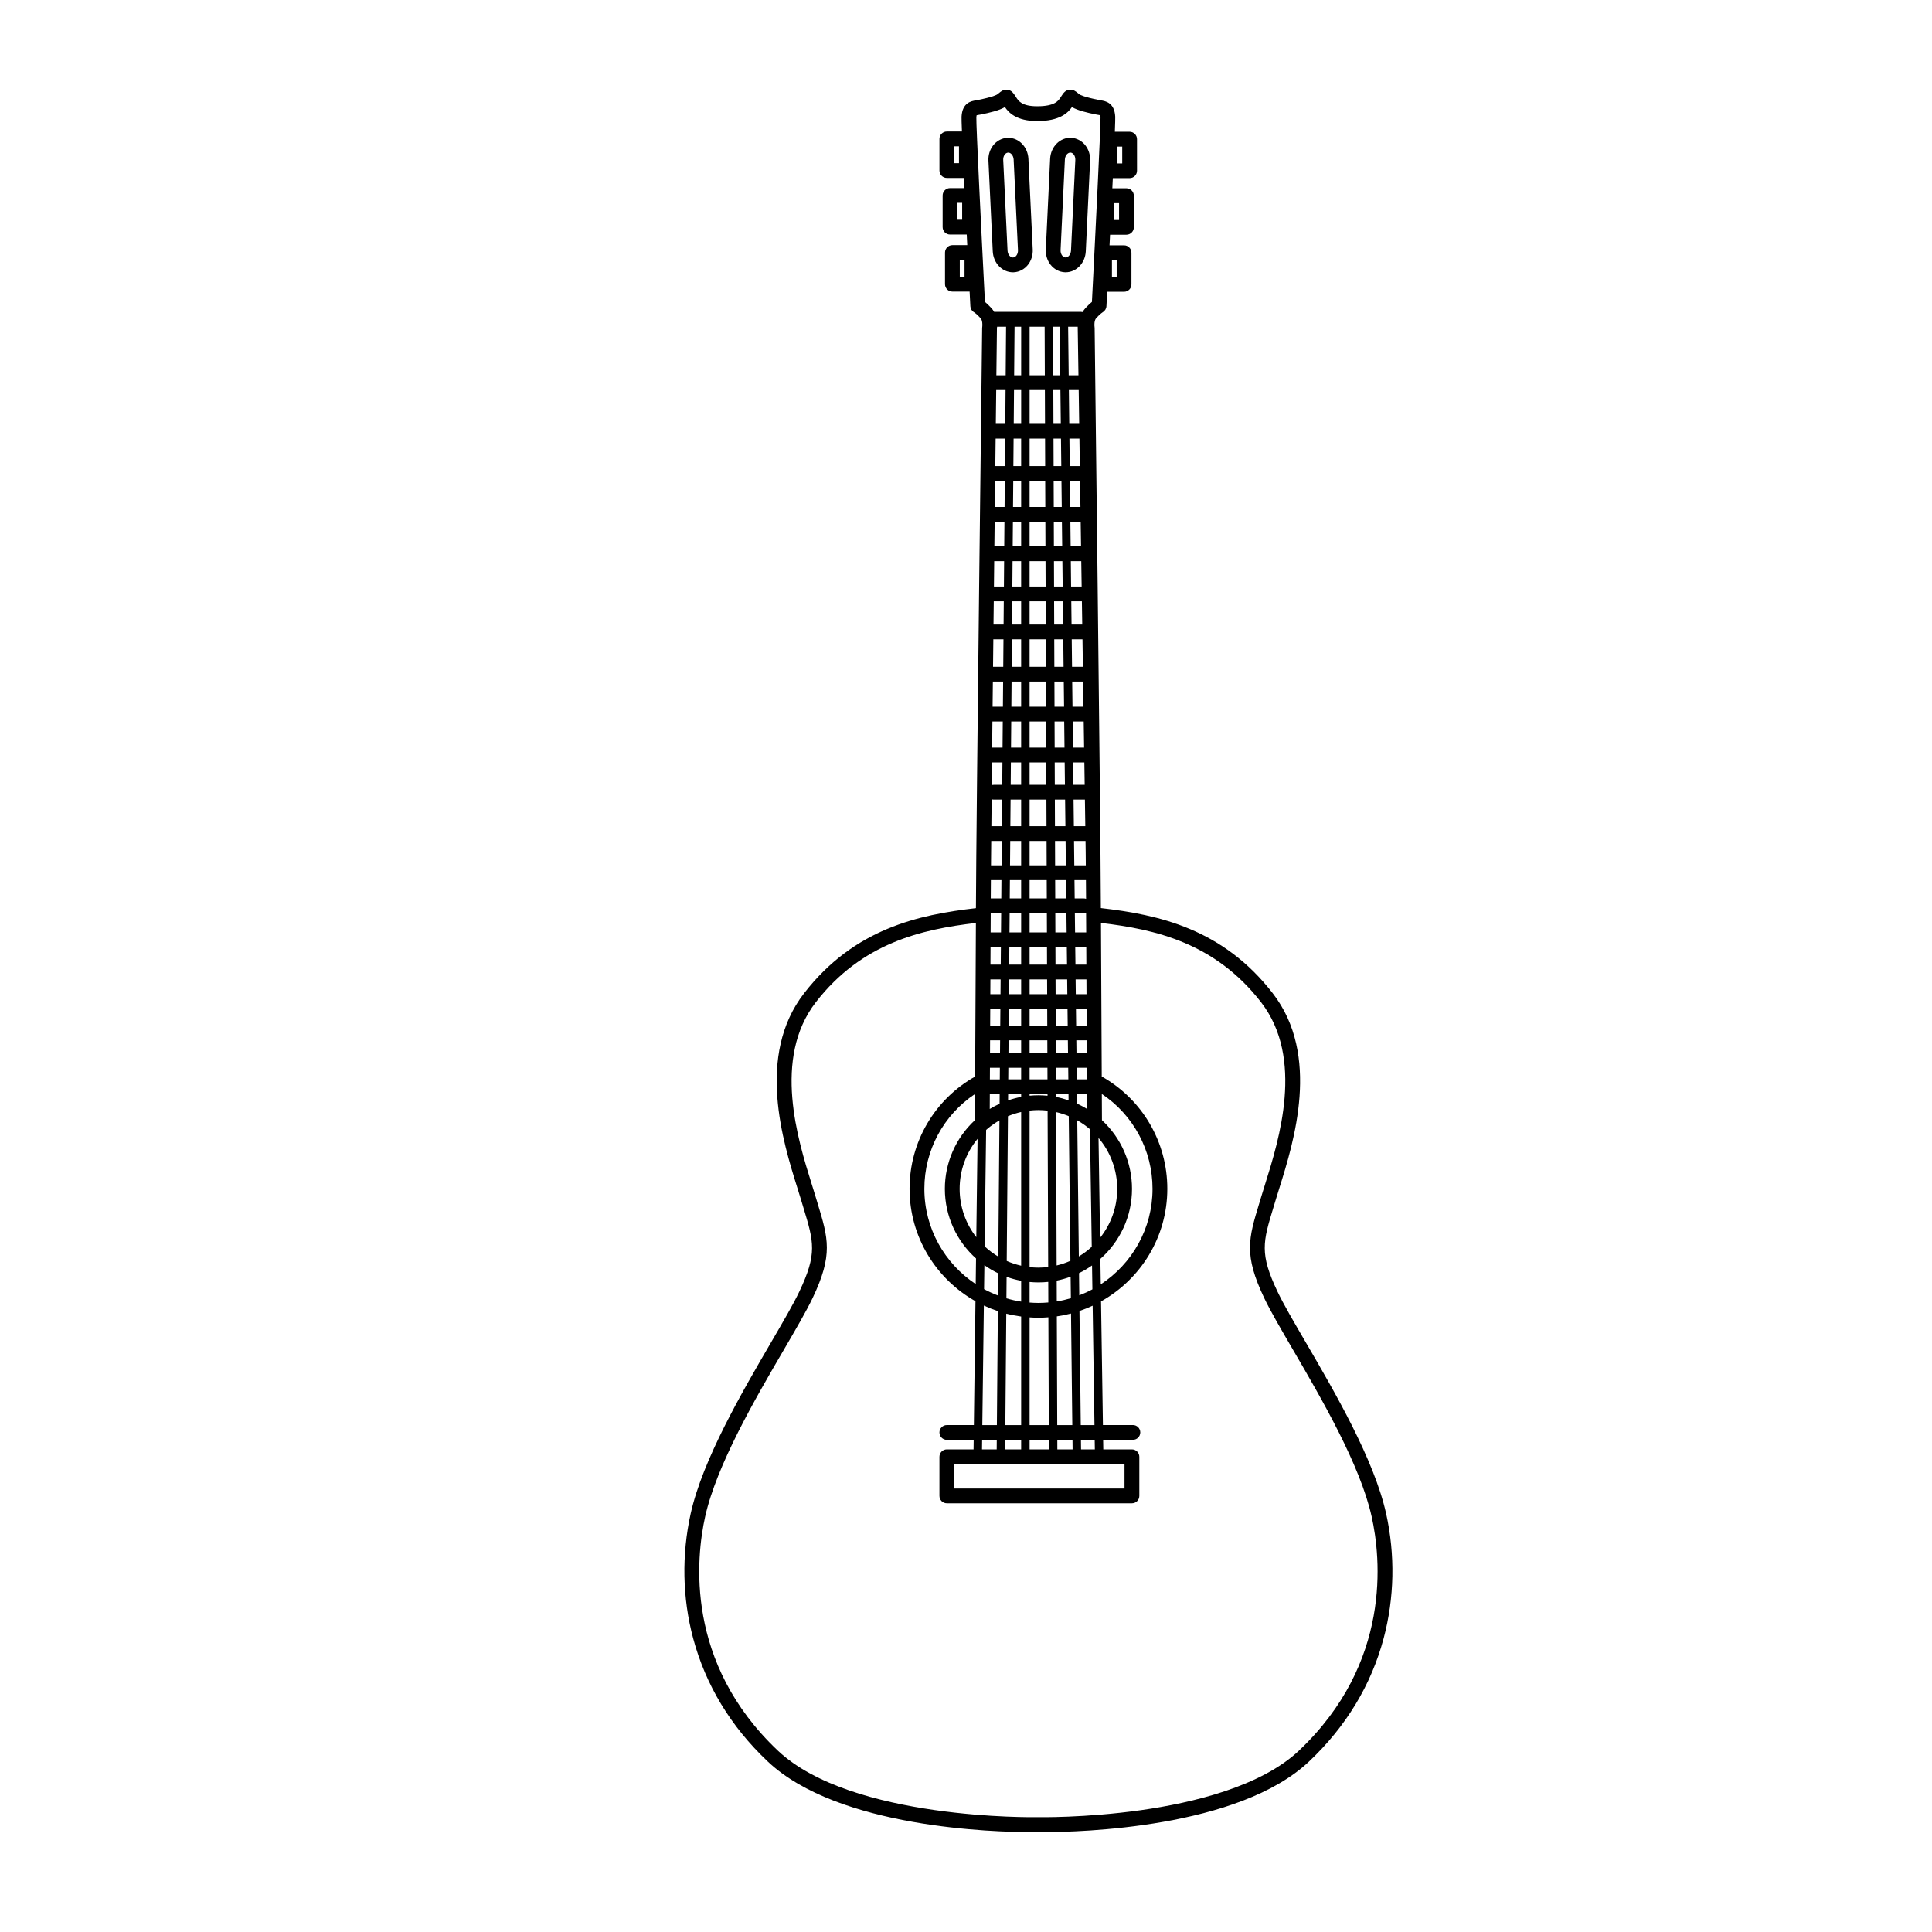 <?xml version="1.0" encoding="UTF-8"?>
<!-- Uploaded to: ICON Repo, www.svgrepo.com, Generator: ICON Repo Mixer Tools -->
<svg fill="#000000" width="800px" height="800px" version="1.1" viewBox="144 144 512 512" xmlns="http://www.w3.org/2000/svg">
 <g>
  <path d="m511.33 545.07c-3.176-14.289-13.633-32.211-21.266-45.297-3.176-5.441-5.918-10.141-7.5-13.465-4.809-10.102-3.871-13.184-1.086-22.348 0.207-0.676 0.418-1.379 0.641-2.117 0.266-0.887 0.57-1.863 0.902-2.918 3.856-12.309 11.031-35.223-1.734-51.707-13.273-17.145-30.324-20.82-45.547-22.57-0.082-23.992-1.633-152.41-1.648-153.74 0-0.102-0.012-0.199-0.027-0.301-0.07-0.41-0.094-1.715 0.441-2.297 1.059-1.152 1.73-1.578 1.73-1.578 0.578-0.332 0.949-0.934 0.984-1.602 0.035-0.652 0.102-1.988 0.195-3.809h4.469c1.082 0 1.961-0.879 1.961-1.961v-8.387c0-1.082-0.879-1.961-1.961-1.961h-3.848c0.047-0.922 0.094-1.863 0.141-2.816h4.34c1.082 0 1.961-0.879 1.961-1.961v-8.387c0-1.082-0.879-1.961-1.961-1.961h-3.738c0.043-0.91 0.086-1.805 0.129-2.688h4.453c1.082 0 1.961-0.879 1.961-1.961l-0.004-8.367c0-1.082-0.879-1.961-1.961-1.961h-3.91c0.082-2.156 0.121-3.598 0.102-3.996-0.188-3.738-2.613-4.137-3.777-4.328-0.121-0.02-0.242-0.039-0.363-0.062l-0.121-0.023c-4.027-0.805-5.031-1.348-5.277-1.543-0.133-0.105-0.25-0.203-0.352-0.285-0.57-0.469-1.277-1.055-2.316-0.898-1.039 0.152-1.539 0.902-1.977 1.562l-0.043 0.066c-0.059 0.09-0.125 0.191-0.191 0.297-0.617 0.977-1.555 2.457-6.25 2.457-4.094 0-4.977-1.402-5.625-2.43-0.074-0.117-0.141-0.223-0.207-0.324l-0.047-0.066c-0.438-0.66-0.938-1.406-1.977-1.562-1.039-0.156-1.746 0.43-2.312 0.898-0.102 0.086-0.219 0.18-0.352 0.289-0.246 0.195-1.246 0.738-5.277 1.543l-0.121 0.023c-0.121 0.023-0.242 0.043-0.363 0.062-1.164 0.191-3.59 0.59-3.777 4.328-0.02 0.395 0.02 1.809 0.102 3.93h-4c-1.082 0-1.961 0.879-1.961 1.961v8.383c0 1.082 0.879 1.961 1.961 1.961h4.543c0.043 0.879 0.082 1.777 0.129 2.688h-3.828c-1.082 0-1.961 0.879-1.961 1.961v8.387c0 1.082 0.879 1.961 1.961 1.961h4.426c0.047 0.953 0.094 1.895 0.141 2.816h-3.938c-1.082 0-1.961 0.879-1.961 1.961v8.387c0 1.082 0.879 1.961 1.961 1.961h4.559c0.094 1.855 0.164 3.215 0.199 3.875 0.035 0.668 0.379 1.254 0.957 1.586 0.008 0.004 0.684 0.426 1.754 1.594 0.512 0.559 0.52 1.797 0.441 2.297-0.016 0.102-0.027 0.199-0.027 0.301-0.016 1.332-1.562 129.75-1.648 153.74-15.223 1.746-32.273 5.422-45.547 22.57-12.762 16.484-5.586 39.398-1.73 51.707 0.332 1.055 0.637 2.031 0.902 2.918 0.223 0.738 0.438 1.445 0.641 2.121 2.785 9.16 3.723 12.246-1.086 22.344-1.582 3.324-4.324 8.023-7.5 13.469-7.633 13.086-18.09 31.004-21.266 45.293-2.434 10.953-2.211 22.383 0.641 33.062 3.312 12.395 9.953 23.375 19.742 32.633 18.73 17.719 60.367 18.738 69.688 18.738 0.93 0 1.535-0.012 1.766-0.016 0.234 0.004 0.844 0.016 1.789 0.016 9.434 0 51.551-1.02 70.277-18.738 9.789-9.262 16.434-20.238 19.742-32.633 2.852-10.695 3.074-22.129 0.641-33.082zm-72.656-332.12h1.258v4.465h-1.258zm0.629-15.121h1.258v4.469h-1.258zm0.84-14.992h1.258v4.465h-1.258zm-42 4.402h-1.258v-4.469h1.258zm0.84 14.988h-1.258v-4.469h1.258zm0.629 15.125h-1.258v-4.465h1.258zm21.582 321.12h-24.316v-6.445h45.129v6.445zm-2.004-45.262c0.891 0 1.766-0.043 2.641-0.113l0.109 28.566h-5.086v-28.543c0.77 0.055 1.547 0.09 2.336 0.09zm0-3.918c-0.789 0-1.566-0.039-2.34-0.102v-5.453c0.77 0.074 1.551 0.113 2.34 0.113 0.879 0 1.75-0.047 2.606-0.137l0.02 5.453c-0.867 0.078-1.742 0.125-2.625 0.125zm0-9.355c-0.789 0-1.57-0.047-2.34-0.133v-41.488c0.773-0.086 1.555-0.137 2.34-0.137 0.816 0 1.629 0.051 2.434 0.148l0.156 41.445c-0.852 0.102-1.715 0.164-2.59 0.164zm0-45.676c-0.785 0-1.566 0.039-2.34 0.113v-0.41h4.754v0.418c-0.797-0.078-1.605-0.121-2.414-0.121zm12.664-43.156h-2.949l-0.059-5.098h2.356c0.219 0 0.43-0.043 0.625-0.113v0.52 0.008zm-25.309-4.691v-0.406h0.016 2.758l-0.043 5.098h-2.754l0.023-4.68v-0.012zm0.344-40.387c0.035 0 0.066 0.012 0.098 0.012h2.668l-0.051 5.949h-2.246c-0.188 0-0.363 0.035-0.531 0.082 0.02-1.969 0.039-3.984 0.062-6.043zm14.219-42.68 0.023 6.156h-4.281v-6.156zm-4.258-3.918v-6.719h4.219l0.027 6.719zm4.297 13.992 0.027 7.277h-4.324v-7.277zm0.043 11.195 0.023 6.664h-4.363v-6.664zm0.039 10.586 0.027 6.918h-4.406v-6.918zm0.043 10.836 0.023 5.949h-4.445v-5.949zm10.18 5.949h-2.992l-0.066-5.949h2.969zm-5.234 0h-2.688l-0.023-5.949h2.641zm-4.91 3.918 0.027 7.047h-4.484v-7.047zm0.043 10.965 0.023 6.449h-4.523v-6.449zm0.039 10.367 0.02 4.852h-4.559v-4.852zm0.035 8.77 0.02 5.098h-4.594v-5.098zm-4.574 13.621v-4.606h4.606l0.016 4.606zm4.641 3.918 0.016 3.918h-4.652v-3.918zm-6.879-12.441h-3.094l0.043-5.098h3.051zm0 3.918v4.606h-3.168l0.039-4.606zm0 8.523v3.918h-3.231l0.031-3.918zm0 7.84v4.387h-3.301l0.035-4.387zm2.238 0h4.668l0.016 4.387h-4.684zm6.906 0h3.144l0.051 4.387h-3.18zm-0.012-3.918-0.016-3.918h3.082l0.043 3.918zm-0.031-7.84-0.016-4.606h3.019l0.055 4.606zm-0.031-8.523-0.02-5.098h2.949l0.059 5.098zm-0.035-9.016-0.02-4.852h2.879l0.055 4.852zm-0.035-8.77-0.023-6.449h2.801l0.074 6.449zm-0.039-10.367-0.027-7.047h2.715l0.082 7.047zm4.93-7.047h3.008l0.105 7.047h-3.031zm2.797-13.785h-2.957l-0.078-6.918h2.93zm-5.195 0h-2.609l-0.027-6.918h2.555zm-2.648-10.836-0.023-6.664h2.477l0.078 6.664zm-0.043-10.586-0.027-7.277h2.391l0.082 7.277zm-0.043-11.195-0.023-6.156h2.312l0.07 6.156zm-0.035-10.074-0.027-6.719h2.231l0.078 6.719zm4.441-6.719h2.769l0.102 6.719h-2.797zm2.711-3.918h-2.754l-0.074-6.531h2.731zm-4.996 0h-2.199l-0.023-6.531h2.148zm-4.438 0h-4.203v-6.531h4.18zm-6.441 0h-2.238l0.055-6.531h2.184zm-4.481 0h-2.613c0.023-2.203 0.051-4.383 0.074-6.531h2.594zm-0.031 3.918-0.055 6.719h-2.644c0.023-2.254 0.051-4.496 0.074-6.719zm2.238 0h2.273v6.719h-2.328zm2.273 10.637v6.156h-2.414l0.051-6.156zm0 10.074v7.277h-2.508l0.062-7.277zm0 11.195v6.664h-2.594l0.055-6.664zm0 10.586v6.918h-2.684l0.059-6.918zm-4.926 6.918h-2.699c-0.02 0-0.039 0.004-0.059 0.008 0.023-2.269 0.047-4.578 0.074-6.922h2.742zm2.207 3.918h2.719v5.949h-2.769zm2.719 9.867v7.047h-2.859l0.059-7.047zm0 10.965v6.449h-2.945l0.055-6.449zm0 10.367v4.852h-3.019l0.039-4.852zm-5.262 4.852h-2.789c0.008-1.414 0.02-3.039 0.031-4.852h2.797zm-0.105 12.934-0.039 4.606h-2.727l0.023-4.606zm-0.07 8.523-0.031 3.918h-2.578c-0.039 0-0.078 0.008-0.121 0.012l0.02-3.93zm-2.613 7.84h2.547l-0.035 4.387h-2.672l0.023-4.398c0.043 0 0.09 0.012 0.137 0.012zm-0.18 8.301h2.656l-0.027 3.359h-2.644zm4.894 0h3.336v3.359h-3.363zm5.574 0h4.699l0.012 3.359h-4.711zm6.938 0h3.207l0.039 3.359h-3.234zm5.449 0h2.762l0.016 3.359h-2.738zm-0.047-3.918-0.051-4.387h2.816l0.023 4.387zm2.746-8.301h-2.84l-0.047-3.918h2.867zm-2.93-7.84-0.055-4.606h2.922l0.023 4.606zm2.199-17.539h-2.402l-0.055-4.852h3.035c0.016 1.859 0.023 3.519 0.035 4.957-0.195-0.062-0.398-0.105-0.613-0.105zm-2.504-8.77-0.074-6.449h3.047l0.043 2.93c0.012 1.223 0.02 2.394 0.031 3.519zm-0.48-42.035-0.078-6.664h2.891l0.102 6.664zm-0.121-10.586-0.082-7.277h2.848l0.109 7.277zm-0.129-11.195-0.07-6.156h2.809l0.094 6.156zm2.356-31.16h-2.715l-0.078-6.906h2.691zm-4.953 0h-2.117l-0.027-6.906h2.066zm-4.359 0h-4.164v-6.906h4.137zm-6.402 0h-2.152l0.059-6.906h2.094zm-4.391 0h-2.582c0.027-2.348 0.055-4.656 0.078-6.906h2.559zm-2.867 25.004h2.656l-0.051 6.156h-2.602c-0.023 0-0.047 0.008-0.074 0.008 0.023-2.059 0.047-4.113 0.07-6.164zm0.004 10.074h2.57l-0.059 7.277h-2.707c0.027-2.418 0.055-4.852 0.082-7.289 0.035 0.004 0.074 0.012 0.113 0.012zm2.477 11.195-0.055 6.664h-2.734c0.023-2.199 0.047-4.426 0.07-6.664zm-2.477 31.289h2.215l-0.059 7.047h-2.793c0.023-2.273 0.043-4.66 0.07-7.141 0.18 0.055 0.367 0.094 0.566 0.094zm2.121 10.965-0.055 6.449h-2.801c0.016-1.996 0.035-4.148 0.059-6.449zm-3.152 63.176 0.016-3.078h2.633l-0.023 3.078zm4.891-3.082h3.394v3.078h-3.422zm5.633 0h4.727l0.012 3.078h-4.738zm6.969 0h3.266l0.035 3.078h-3.289zm5.5 0h2.715l0.016 3.078h-2.695zm0.844-159.45h-2.676l-0.082-7.277h2.648zm-4.914 0h-2.035l-0.027-7.277h1.98zm-4.273 0h-4.125v-7.277h4.098zm-6.363 0h-2.062l0.059-7.277h2v7.277zm-4.301 0h-2.547c0.027-2.512 0.059-4.945 0.086-7.277h2.523zm-4.004 166.45h2.609l-0.02 2.539c-0.895 0.406-1.766 0.871-2.609 1.383zm4.852 0h3.453v0.727c-1.18 0.223-2.336 0.531-3.469 0.918zm12.684 0h3.316l0.02 1.625c-1.086-0.371-2.203-0.668-3.336-0.883zm5.559 0h2.668l0.02 3.922c-0.859-0.523-1.746-0.992-2.66-1.406zm0.59-177.64h-2.633l-0.102-8.957h2.602zm-4.871 0h-1.949l-0.035-8.957h1.879zm-4.188 0h-4.082v-8.957h4.047zm-6.32 0h-1.969l0.074-8.957h1.895zm-4.207 0h-2.508c0.039-3.231 0.074-6.231 0.105-8.957h2.477zm-7.344 189.48-0.336 26.07c-2.762-3.539-4.414-7.988-4.414-12.816 0-4.875 1.699-9.547 4.75-13.254zm2.269-2.356c0.09-0.078 0.176-0.164 0.266-0.242 1.016-0.871 2.109-1.637 3.262-2.289l-0.301 36.102c-1.309-0.777-2.523-1.691-3.625-2.727zm5.777-3.644c1.129-0.477 2.305-0.848 3.504-1.117v40.738c-1.324-0.297-2.606-0.723-3.824-1.258zm3.504 43.621v5.519c-1.332-0.203-2.637-0.5-3.906-0.875l0.047-5.695c1.242 0.453 2.531 0.801 3.859 1.051zm0 9.469v28.77h-4.188l0.246-29.527c1.285 0.332 2.602 0.578 3.941 0.758zm0 32.688v2.527h-4.242l0.02-2.527zm2.238 2.527v-2.527h5.102l0.008 2.527zm7.352 0-0.008-2.527h4.023l0.027 2.527zm-0.027-6.445-0.109-28.809c1.277-0.184 2.535-0.434 3.762-0.754l0.34 29.562zm-0.121-32.766-0.02-5.519c1.266-0.25 2.496-0.598 3.688-1.035l0.066 5.699c-1.219 0.359-2.465 0.648-3.734 0.855zm-0.039-9.531-0.156-40.656c1.152 0.266 2.277 0.625 3.367 1.078l0.441 38.34c-1.164 0.523-2.383 0.938-3.652 1.238zm5.465-38.473c1.164 0.66 2.269 1.43 3.301 2.309 0.02 0.02 0.039 0.039 0.062 0.055l0.477 31.152c-1.047 0.965-2.195 1.824-3.422 2.559zm5.637 4.668c3.176 3.746 4.953 8.516 4.953 13.496 0 4.906-1.703 9.418-4.547 12.984zm-5.516-214.99 0.195 12.875h-2.586l-0.148-12.875zm-4.777 0 0.148 12.875h-1.852l-0.047-12.875zm-3.988 0 0.047 12.875h-4.031v-12.875zm-6.223 12.875h-1.859l0.109-12.875h1.754zm-4.102 0h-2.465c0.082-7.008 0.137-11.523 0.148-12.352 0.016-0.125 0.035-0.309 0.047-0.523h2.375zm-8.152 197.41c-5.07 4.691-7.965 11.266-7.965 18.199 0 7.324 3.195 13.914 8.262 18.457l-0.086 6.777c-8.191-5.414-13.609-14.703-13.609-25.234 0-10.207 5.074-19.566 13.438-25.145zm2.512 38.426c1.148 0.816 2.367 1.543 3.652 2.156l-0.051 5.883c-1.27-0.484-2.504-1.043-3.684-1.688zm3.566 12.184-0.254 30.195h-3.863l0.41-31.676c1.199 0.562 2.438 1.059 3.707 1.48zm-0.285 34.113-0.02 2.527h-3.894l0.031-2.527zm22.332 2.527-0.027-2.527h3.644l0.039 2.527zm-0.074-6.445-0.348-30.238c1.195-0.402 2.363-0.867 3.496-1.395l0.484 31.633zm-0.395-34.383-0.066-5.883c1.207-0.582 2.356-1.27 3.445-2.031l0.098 6.324c-1.117 0.602-2.281 1.129-3.477 1.59zm5.59-9.66c5.137-4.547 8.383-11.18 8.383-18.562 0-6.93-2.894-13.508-7.965-18.199l-0.035-6.945c8.363 5.578 13.438 14.938 13.438 25.145 0 10.578-5.465 19.898-13.715 25.305zm-32.863-302.5c0.016-0.293 0.047-0.477 0.074-0.578 0.121-0.027 0.289-0.055 0.426-0.078 0.164-0.027 0.328-0.055 0.496-0.086l0.121-0.023c2.375-0.473 4.945-1.074 6.449-1.977 1.008 1.477 3.07 3.703 8.578 3.703 6.012 0 8.16-2.223 9.188-3.707 1.504 0.902 4.074 1.504 6.453 1.977l0.121 0.023c0.168 0.031 0.332 0.062 0.496 0.086 0.137 0.023 0.305 0.051 0.426 0.078 0.027 0.105 0.059 0.289 0.074 0.578 0.082 1.723-1.297 29.824-2.277 48.895-0.453 0.367-1.043 0.906-1.738 1.664-0.293 0.32-0.531 0.668-0.723 1.023-0.133-0.027-0.273-0.047-0.418-0.047h-23.039c-0.188-0.34-0.414-0.668-0.695-0.977-0.695-0.758-1.285-1.297-1.738-1.664-0.977-19.066-2.359-47.172-2.273-48.891zm85.516 432.8c-10.133 9.586-28.359 13.879-41.867 15.793-14.812 2.098-27.34 1.859-27.465 1.859h-0.043-0.043c-0.492 0.008-49.18 0.836-68.719-17.652-24.629-23.297-21.668-51.117-19.25-62 3.043-13.691 13.32-31.309 20.824-44.168 3.219-5.519 6-10.285 7.656-13.758 5.461-11.469 4.156-15.762 1.297-25.168-0.203-0.672-0.418-1.371-0.637-2.106-0.27-0.898-0.582-1.891-0.914-2.961-3.641-11.629-10.418-33.273 1.09-48.141 12.219-15.781 28.125-19.34 42.434-21.02l-0.203 40.695c-10.75 6.062-17.379 17.355-17.379 29.758 0 12.773 7.055 23.926 17.469 29.785l-0.426 32.82h-7.164c-1.082 0-1.961 0.879-1.961 1.961 0 1.082 0.875 1.961 1.961 1.961h7.113l-0.031 2.527h-7.082c-1.082 0-1.961 0.879-1.961 1.961v10.363c0 1.082 0.875 1.961 1.961 1.961h49.051c1.082 0 1.961-0.879 1.961-1.961v-10.363c0-1.082-0.879-1.961-1.961-1.961h-7.59l-0.039-2.527 7.883-0.008c1.082 0 1.961-0.879 1.961-1.961s-0.879-1.961-1.961-1.961h-7.941l-0.5-32.766c10.469-5.844 17.566-17.023 17.566-29.84 0-12.402-6.629-23.695-17.379-29.758l-0.203-40.691c14.309 1.68 30.215 5.238 42.434 21.02 11.512 14.867 4.734 36.508 1.09 48.137-0.336 1.07-0.645 2.062-0.918 2.965-0.219 0.734-0.434 1.434-0.637 2.106-2.859 9.406-4.168 13.699 1.293 25.172 1.652 3.469 4.434 8.234 7.652 13.754 7.504 12.863 17.781 30.477 20.824 44.172 2.422 10.879 5.387 38.699-19.246 62z"/>
  <path d="m407.09 210.6c0.148 3.117 2.492 5.559 5.34 5.559 0.078 0 0.156 0 0.234-0.004 1.445-0.07 2.812-0.793 3.754-1.984 0.887-1.129 1.336-2.574 1.266-4.074l-1.145-24.023c-0.152-3.113-2.496-5.555-5.34-5.555-0.078 0-0.156 0-0.234 0.004-1.445 0.07-2.816 0.793-3.754 1.984-0.887 1.129-1.34 2.574-1.266 4.074zm3.199-25.668c0.168-0.215 0.457-0.477 0.91-0.496 0.723 0 1.375 0.836 1.426 1.824l1.145 24.023c0.027 0.547-0.133 1.082-0.43 1.461-0.168 0.215-0.457 0.477-0.859 0.496h-0.047c-0.727 0-1.379-0.836-1.426-1.824l-1.145-24.023c-0.031-0.547 0.125-1.082 0.426-1.461z"/>
  <path d="m426.17 216.15c0.078 0.004 0.156 0.004 0.234 0.004 2.848 0 5.191-2.441 5.34-5.559l1.145-24.02c0.07-1.5-0.379-2.945-1.266-4.074-0.938-1.191-2.309-1.914-3.754-1.984-2.941-0.141-5.418 2.348-5.574 5.551l-1.145 24.023c-0.07 1.5 0.379 2.945 1.266 4.074 0.938 1.191 2.305 1.914 3.754 1.984zm0.035-29.895c0.047-0.988 0.699-1.824 1.473-1.824 0.406 0.02 0.691 0.281 0.863 0.496 0.301 0.379 0.457 0.914 0.43 1.461l-1.145 24.02c-0.047 0.988-0.699 1.824-1.426 1.824h-0.047c-0.406-0.02-0.691-0.281-0.859-0.496-0.301-0.379-0.457-0.914-0.43-1.461z"/>
 </g>
</svg>